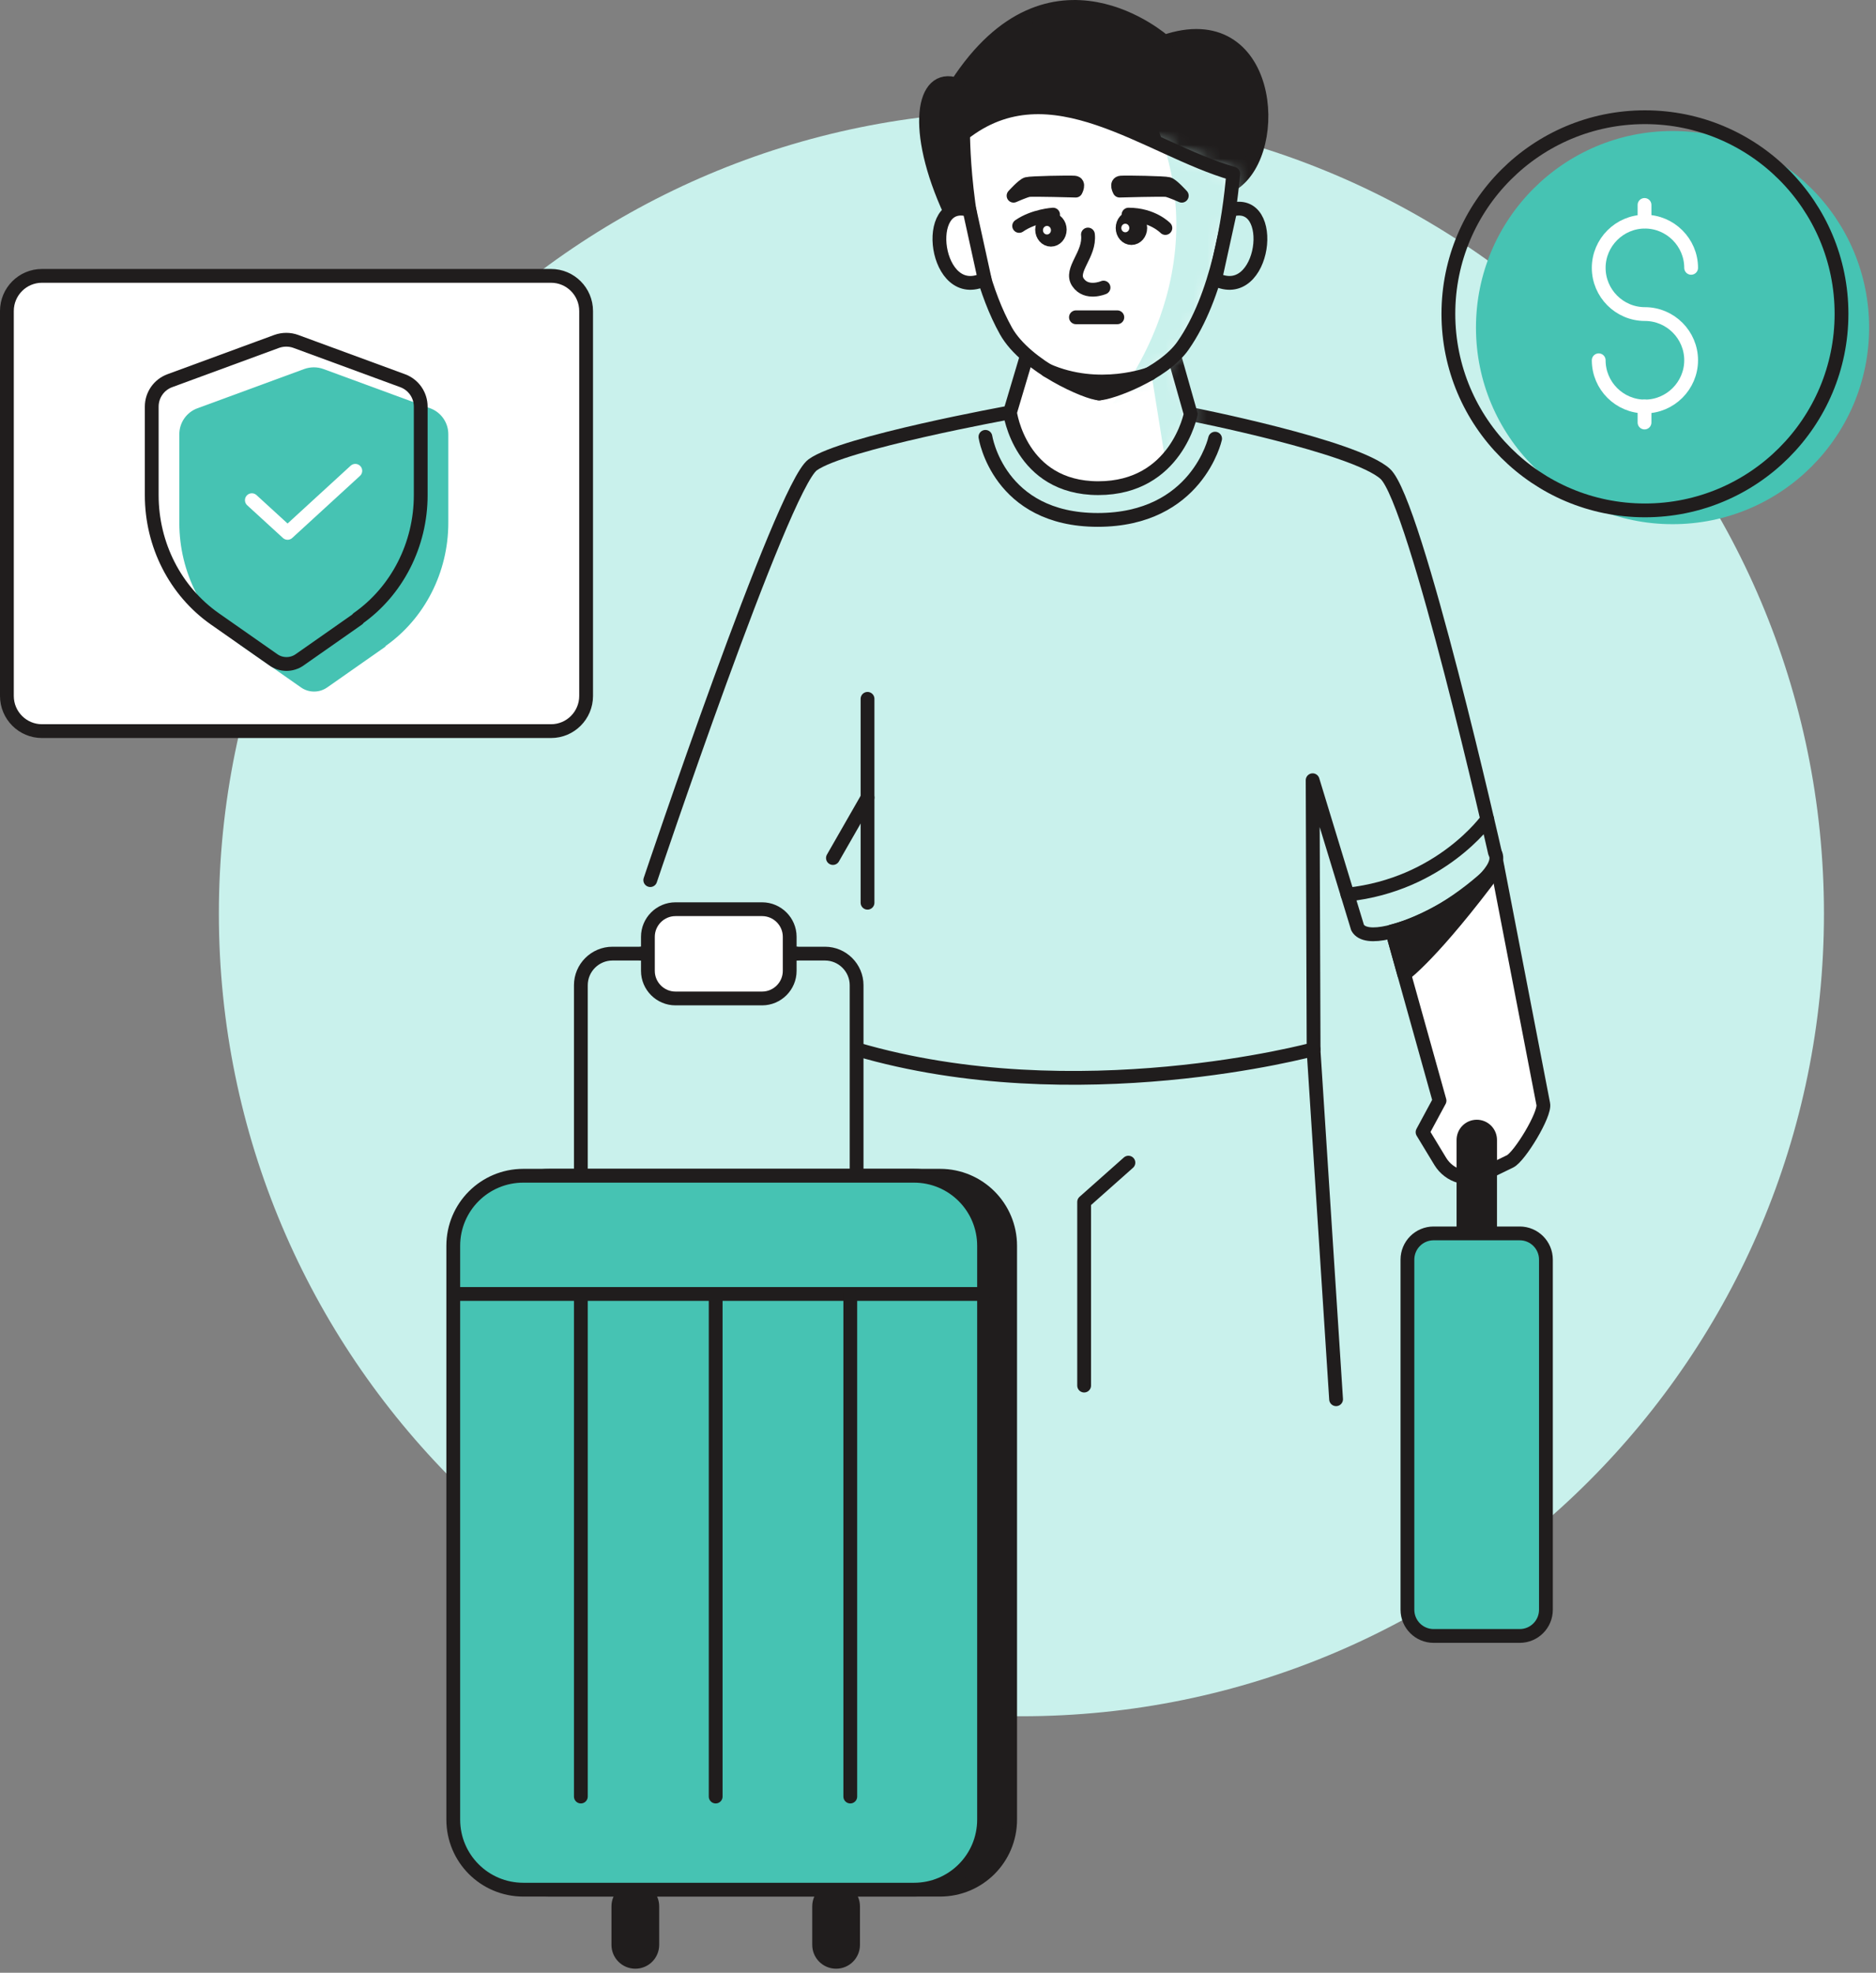 <svg width="136" height="143" viewBox="0 0 136 143" fill="none" xmlns="http://www.w3.org/2000/svg">
<rect x="0" y="0" width="136" height="143" fill="#808080" stroke="none"/>
<path d="M47.288 138.187C47.288 137.507 46.738 136.957 46.058 136.957C45.378 136.957 44.828 137.507 44.828 138.187V140.977C44.828 141.657 45.378 142.207 46.058 142.207C46.738 142.207 47.288 141.657 47.288 140.977V138.187Z" fill="#201D1D" stroke="#201D1D" stroke-linecap="round" stroke-linejoin="round"/>
<path d="M61.843 138.187C61.843 137.507 61.293 136.957 60.613 136.957C59.933 136.957 59.383 137.507 59.383 138.187V140.977C59.383 141.657 59.933 142.207 60.613 142.207C61.293 142.207 61.843 141.657 61.843 140.977V138.187Z" fill="#201D1D" stroke="#201D1D" stroke-linecap="round" stroke-linejoin="round"/>
<path d="M74.047 124.407C106.177 124.407 132.227 98.357 132.227 66.227C132.227 34.097 106.177 8.057 74.047 8.057C41.917 8.057 15.867 34.097 15.867 66.227C15.867 98.357 41.917 124.407 74.047 124.407Z" fill="#C9F1EC"/>
<path d="M108.358 61.807L111.878 80.027C112.038 80.767 110.158 83.857 109.468 84.187L107.548 85.117C106.418 85.657 105.078 85.267 104.418 84.197L103.128 82.067L104.358 79.787L99.898 63.827L108.368 61.807L108.348 61.787L108.358 61.807Z" fill="white" stroke="#201D1D" stroke-linecap="round" stroke-linejoin="round"/>
<path d="M72.523 29.896C72.523 29.896 61.103 32.096 58.903 33.697C56.703 35.306 47.133 63.797 47.133 63.797" fill="#C9F1EC"/>
<path d="M73.221 29.896C73.221 29.896 61.101 32.096 58.911 33.697C56.711 35.306 47.141 63.797 47.141 63.797" stroke="#201D1D" stroke-linecap="round" stroke-linejoin="round"/>
<path d="M87.009 30.017C87.009 30.017 98.219 32.357 100.419 34.347C102.619 36.327 108.379 61.817 108.379 61.817C109.579 63.927 100.369 69.127 99.169 67.007L95.159 56.547L95.229 76.047C95.229 76.047 78.039 80.717 62.109 76.047" fill="#C9F1EC"/>
<path d="M86.319 30.017C86.319 30.017 98.219 32.357 100.419 34.347C102.619 36.327 108.379 61.817 108.379 61.817C109.579 63.927 99.609 69.357 98.419 67.247L95.159 56.557L95.229 76.057C95.229 76.057 78.039 80.727 62.109 76.057" stroke="#201D1D" stroke-linecap="round" stroke-linejoin="round"/>
<path d="M60.383 62.196L62.893 57.816" stroke="#201D1D" stroke-linecap="round" stroke-linejoin="round"/>
<path d="M62.891 50.657V65.436" stroke="#201D1D" stroke-linecap="round" stroke-linejoin="round"/>
<path d="M44.419 69.126H59.809C61.069 69.126 62.099 70.156 62.099 71.416V88.246H42.109V71.416C42.109 70.156 43.139 69.126 44.399 69.126H44.419Z" fill="#C9F1EC" stroke="#201D1D" stroke-linecap="round" stroke-linejoin="round"/>
<path d="M46.5 69.126H57.73H46.5Z" fill="#C9F1EC"/>
<path d="M46.5 69.126H57.73" stroke="#201D1D" stroke-linecap="round" stroke-linejoin="round"/>
<path d="M68.15 85.227H39.83C37.02 85.227 34.75 87.497 34.75 90.307V131.897C34.75 134.707 37.02 136.977 39.83 136.977H68.15C70.96 136.977 73.23 134.707 73.23 131.897V90.307C73.23 87.497 70.96 85.227 68.15 85.227Z" fill="#201D1D" stroke="#201D1D" stroke-miterlimit="10"/>
<path d="M66.259 85.227H37.939C35.129 85.227 32.859 87.497 32.859 90.307V131.897C32.859 134.707 35.129 136.977 37.939 136.977H66.259C69.069 136.977 71.339 134.707 71.339 131.897V90.307C71.339 87.497 69.069 85.227 66.259 85.227Z" fill="#46C3B3" stroke="#201D1D" stroke-linecap="round" stroke-linejoin="round"/>
<path d="M95.219 76.027L96.859 101.427" stroke="#201D1D" stroke-linecap="round" stroke-linejoin="round"/>
<path d="M81.804 84.277L78.594 87.127V100.437" fill="#C9F1EC"/>
<path d="M81.804 84.277L78.594 87.127V100.437" stroke="#201D1D" stroke-linecap="round" stroke-linejoin="round"/>
<path d="M107.054 81.666C107.594 81.666 108.024 82.097 108.024 82.636V89.406H106.094V82.636C106.094 82.097 106.524 81.666 107.064 81.666H107.054Z" fill="#201D1D" stroke="#201D1D" stroke-linecap="round" stroke-linejoin="round"/>
<path d="M110.171 89.406H103.931C102.881 89.406 102.031 90.257 102.031 91.306V116.686C102.031 117.736 102.881 118.586 103.931 118.586H110.171C111.221 118.586 112.071 117.736 112.071 116.686V91.306C112.071 90.257 111.221 89.406 110.171 89.406Z" fill="#46C3B3" stroke="#201D1D" stroke-linecap="round" stroke-linejoin="round"/>
<path d="M39.96 19.997H3.04C1.64 19.997 0.5 21.137 0.5 22.547V50.447C0.5 51.857 1.64 52.997 3.04 52.997H39.95C41.35 52.997 42.49 51.857 42.49 50.447V22.547C42.49 21.137 41.35 19.997 39.95 19.997H39.96Z" fill="white" stroke="#201D1D" stroke-linecap="round" stroke-linejoin="round"/>
<path d="M55.249 65.906H48.969C47.869 65.906 46.969 66.806 46.969 67.906V70.376C46.969 71.477 47.869 72.376 48.969 72.376H55.249C56.349 72.376 57.249 71.477 57.249 70.376V67.906C57.249 66.806 56.349 65.906 55.249 65.906Z" fill="white" stroke="#201D1D" stroke-linecap="round" stroke-linejoin="round"/>
<path d="M68.897 15.367C66.127 9.367 66.877 5.277 69.357 6.137C76.157 -4.363 84.417 3.027 84.417 3.027C92.157 0.377 93.007 10.927 89.397 13.306L69.467 16.877L68.897 15.386V15.367Z" fill="#201D1D" stroke="#201D1D" stroke-linecap="round" stroke-linejoin="round"/>
<path d="M74.779 24.657L73.219 29.896C73.219 29.896 73.949 35.386 79.619 35.386C85.289 35.386 86.319 30.006 86.319 30.006L84.799 24.646H74.779V24.657Z" fill="white"/>
<mask id="mask0_5462_10333" style="mask-type:luminance" maskUnits="userSpaceOnUse" x="73" y="24" width="14" height="12">
<path d="M74.779 24.657L73.219 29.896C73.219 29.896 73.949 35.386 79.619 35.386C85.289 35.386 86.319 30.006 86.319 30.006L84.799 24.646H74.779V24.657Z" fill="white"/>
</mask>
<g mask="url(#mask0_5462_10333)">
<path d="M83.359 26.396L84.629 34.327L88.819 29.366L87.299 24.947L83.359 26.396Z" fill="#C9F1EC"/>
</g>
<path d="M74.779 24.657L73.219 29.896C73.219 29.896 73.949 35.386 79.619 35.386C85.289 35.386 86.319 30.006 86.319 30.006L84.799 24.646H74.779V24.657Z" stroke="#201D1D" stroke-linecap="round" stroke-linejoin="round"/>
<path d="M71.438 31.666C71.438 31.666 72.368 37.687 79.578 37.687C86.787 37.687 88.088 31.797 88.088 31.797" stroke="#201D1D" stroke-linecap="round" stroke-linejoin="round"/>
<path d="M69.82 9.707C76.16 4.697 83.18 10.817 89.4 12.587C89.11 15.947 88.27 21.467 85.76 25.057C84.33 27.107 80.47 28.517 79.68 28.517C78.89 28.517 74.39 26.597 72.93 23.997C69.82 18.427 69.82 9.707 69.82 9.707Z" fill="white"/>
<mask id="mask1_5462_10333" style="mask-type:luminance" maskUnits="userSpaceOnUse" x="69" y="7" width="21" height="22">
<path d="M69.82 9.707C76.16 4.697 83.18 10.817 89.4 12.587C89.11 15.947 88.27 21.467 85.76 25.057C84.33 27.107 80.47 28.517 79.68 28.517C78.89 28.517 74.39 26.597 72.93 23.997C69.82 18.427 69.82 9.707 69.82 9.707Z" fill="white"/>
</mask>
<g mask="url(#mask1_5462_10333)">
<path d="M83.363 7.997C88.913 19.667 80.633 29.287 80.633 29.287L85.673 28.037L91.683 18.947L90.423 8.457L84.473 6.267L83.363 7.987V7.997Z" fill="#C9F1EC"/>
</g>
<path d="M69.82 9.707C76.16 4.697 83.18 10.817 89.4 12.587C89.11 15.947 88.27 21.467 85.76 25.057C84.33 27.107 80.47 28.517 79.68 28.517C78.89 28.517 74.39 26.597 72.93 23.997C69.82 18.427 69.82 9.707 69.82 9.707Z" stroke="#201D1D" stroke-linecap="round" stroke-linejoin="round"/>
<path d="M70.282 15.226C66.772 14.146 67.762 22.046 71.382 20.236L70.282 15.226Z" fill="white" stroke="#201D1D" stroke-linecap="round" stroke-linejoin="round"/>
<path d="M89.194 15.226C92.704 14.146 91.714 22.046 88.094 20.236L89.194 15.226Z" fill="#C9F1EC" stroke="#201D1D" stroke-linecap="round" stroke-linejoin="round"/>
<path d="M27.95 46.856C27.95 46.856 27.95 46.856 27.95 46.867L23.71 49.837C23.15 50.227 22.39 50.227 21.83 49.837L17.57 46.856C14.71 44.846 13 41.496 13 37.897V31.477C13 30.637 13.52 29.887 14.31 29.596L22.06 26.747C22.51 26.587 23 26.587 23.44 26.747L31.19 29.596C31.98 29.887 32.5 30.637 32.5 31.477V37.897C32.5 41.477 30.79 44.837 27.94 46.837V46.846L27.95 46.856Z" fill="#46C3B3"/>
<path d="M25.95 44.856C25.95 44.856 25.95 44.856 25.95 44.867L21.71 47.837C21.15 48.227 20.39 48.227 19.83 47.837L15.57 44.856C12.71 42.846 11 39.496 11 35.897V29.477C11 28.637 11.52 27.887 12.31 27.596L20.06 24.747C20.51 24.587 21 24.587 21.44 24.747L29.19 27.596C29.98 27.887 30.5 28.637 30.5 29.477V35.897C30.5 39.477 28.79 42.837 25.94 44.837V44.846L25.95 44.856Z" stroke="#201D1D" stroke-linecap="round" stroke-linejoin="round"/>
<path d="M18.258 36.257L20.848 38.627L25.758 34.127" stroke="white" stroke-linecap="round" stroke-linejoin="round"/>
<path d="M121.25 37.997C129.12 37.997 135.5 31.617 135.5 23.747C135.5 15.877 129.12 9.497 121.25 9.497C113.38 9.497 107 15.877 107 23.747C107 31.617 113.38 37.997 121.25 37.997Z" fill="#46C3B3"/>
<path d="M119.25 36.997C127.12 36.997 133.5 30.617 133.5 22.747C133.5 14.877 127.12 8.497 119.25 8.497C111.38 8.497 105 14.877 105 22.747C105 30.617 111.38 36.997 119.25 36.997Z" stroke="#201D1D" stroke-linecap="round" stroke-linejoin="round"/>
<path d="M115.898 26.116C115.898 27.966 117.408 29.466 119.248 29.466C121.088 29.466 122.598 27.956 122.598 26.116C122.598 24.276 121.098 22.766 119.248 22.766C117.398 22.766 115.898 21.256 115.898 19.416C115.898 17.576 117.408 16.066 119.248 16.066C121.088 16.066 122.598 17.576 122.598 19.416" stroke="white" stroke-linecap="round" stroke-linejoin="round"/>
<path d="M119.219 16.046V14.856" stroke="white" stroke-linecap="round" stroke-linejoin="round"/>
<path d="M119.219 30.627V29.467" stroke="white" stroke-linecap="round" stroke-linejoin="round"/>
<path d="M32.867 93.797H71.347" stroke="#201D1D" stroke-linecap="round" stroke-linejoin="round"/>
<path d="M42.109 93.797V130.227" stroke="#201D1D" stroke-linecap="round" stroke-linejoin="round"/>
<path d="M51.883 93.797V130.227" stroke="#201D1D" stroke-linecap="round" stroke-linejoin="round"/>
<path d="M61.641 93.797V130.227" stroke="#201D1D" stroke-linecap="round" stroke-linejoin="round"/>
<path d="M78.87 17C79.043 18.459 77.53 19.56 78.15 20.468C78.77 21.377 80 20.846 80 20.846" stroke="#201D1D" stroke-linecap="round" stroke-linejoin="round"/>
<path d="M78 23C79.483 23 81 23 81 23" stroke="#201D1D" stroke-linecap="round" stroke-linejoin="round"/>
<path d="M76.187 17.377C76.54 17.377 76.827 17.05 76.827 16.646C76.827 16.243 76.54 15.916 76.187 15.916C75.833 15.916 75.547 16.243 75.547 16.646C75.547 17.05 75.833 17.377 76.187 17.377Z" fill="#201D1D" stroke="#201D1D" stroke-linecap="round" stroke-linejoin="round"/>
<path d="M82.023 17.256C82.376 17.256 82.663 16.93 82.663 16.526C82.663 16.123 82.376 15.796 82.023 15.796C81.669 15.796 81.383 16.123 81.383 16.526C81.383 16.93 81.669 17.256 82.023 17.256Z" fill="#201D1D" stroke="#201D1D" stroke-linecap="round" stroke-linejoin="round"/>
<path d="M73.883 16.377C74.953 15.637 76.343 15.557 76.343 15.557L73.883 16.377Z" fill="#201D1D"/>
<path d="M73.883 16.377C74.953 15.637 76.343 15.557 76.343 15.557" stroke="#201D1D" stroke-linecap="round" stroke-linejoin="round"/>
<path d="M81.812 15.557C83.562 15.557 84.483 16.527 84.483 16.527L81.812 15.557Z" fill="white"/>
<path d="M81.812 15.557C83.562 15.557 84.483 16.527 84.483 16.527" stroke="#201D1D" stroke-linecap="round" stroke-linejoin="round"/>
<path d="M77.987 13.817C77.987 13.817 78.287 13.267 77.887 13.237C77.487 13.207 74.727 13.257 74.447 13.337C74.167 13.417 73.477 14.187 73.477 14.187C73.477 14.187 74.287 13.827 74.567 13.777C74.847 13.727 77.987 13.817 77.987 13.817Z" fill="#201D1D" stroke="#201D1D" stroke-linecap="round" stroke-linejoin="round"/>
<path d="M81.163 13.817C81.163 13.817 80.863 13.267 81.263 13.237C81.663 13.207 84.423 13.257 84.703 13.337C84.983 13.417 85.673 14.187 85.673 14.187C85.673 14.187 84.863 13.827 84.583 13.777C84.303 13.727 81.163 13.817 81.163 13.817Z" fill="#201D1D" stroke="#201D1D" stroke-linecap="round" stroke-linejoin="round"/>
<path d="M108.54 62.877C103.87 69.166 101.8 70.626 101.8 70.626L100.93 67.507C103.38 66.886 105.92 65.376 108.54 62.886V62.877Z" fill="#201D1D" stroke="#201D1D" stroke-linecap="round" stroke-linejoin="round"/>
<path d="M97.688 64.847C104.457 64.126 107.817 59.386 107.817 59.386" stroke="#201D1D" stroke-linecap="round" stroke-linejoin="round"/>
<path d="M75.898 26.836C79.678 28.516 83.358 27.096 83.358 27.096L79.688 28.526L75.908 26.846L75.898 26.836Z" fill="#201D1D" stroke="#201D1D" stroke-linecap="round" stroke-linejoin="round"/>
<path d="M81.579 16.837C81.739 16.837 81.869 16.698 81.869 16.527C81.869 16.355 81.739 16.217 81.579 16.217C81.419 16.217 81.289 16.355 81.289 16.527C81.289 16.698 81.419 16.837 81.579 16.837Z" fill="white"/>
<path d="M75.899 16.997C76.059 16.997 76.189 16.858 76.189 16.686C76.189 16.515 76.059 16.377 75.899 16.377C75.739 16.377 75.609 16.515 75.609 16.686C75.609 16.858 75.739 16.997 75.899 16.997Z" fill="white"/>
</svg>
